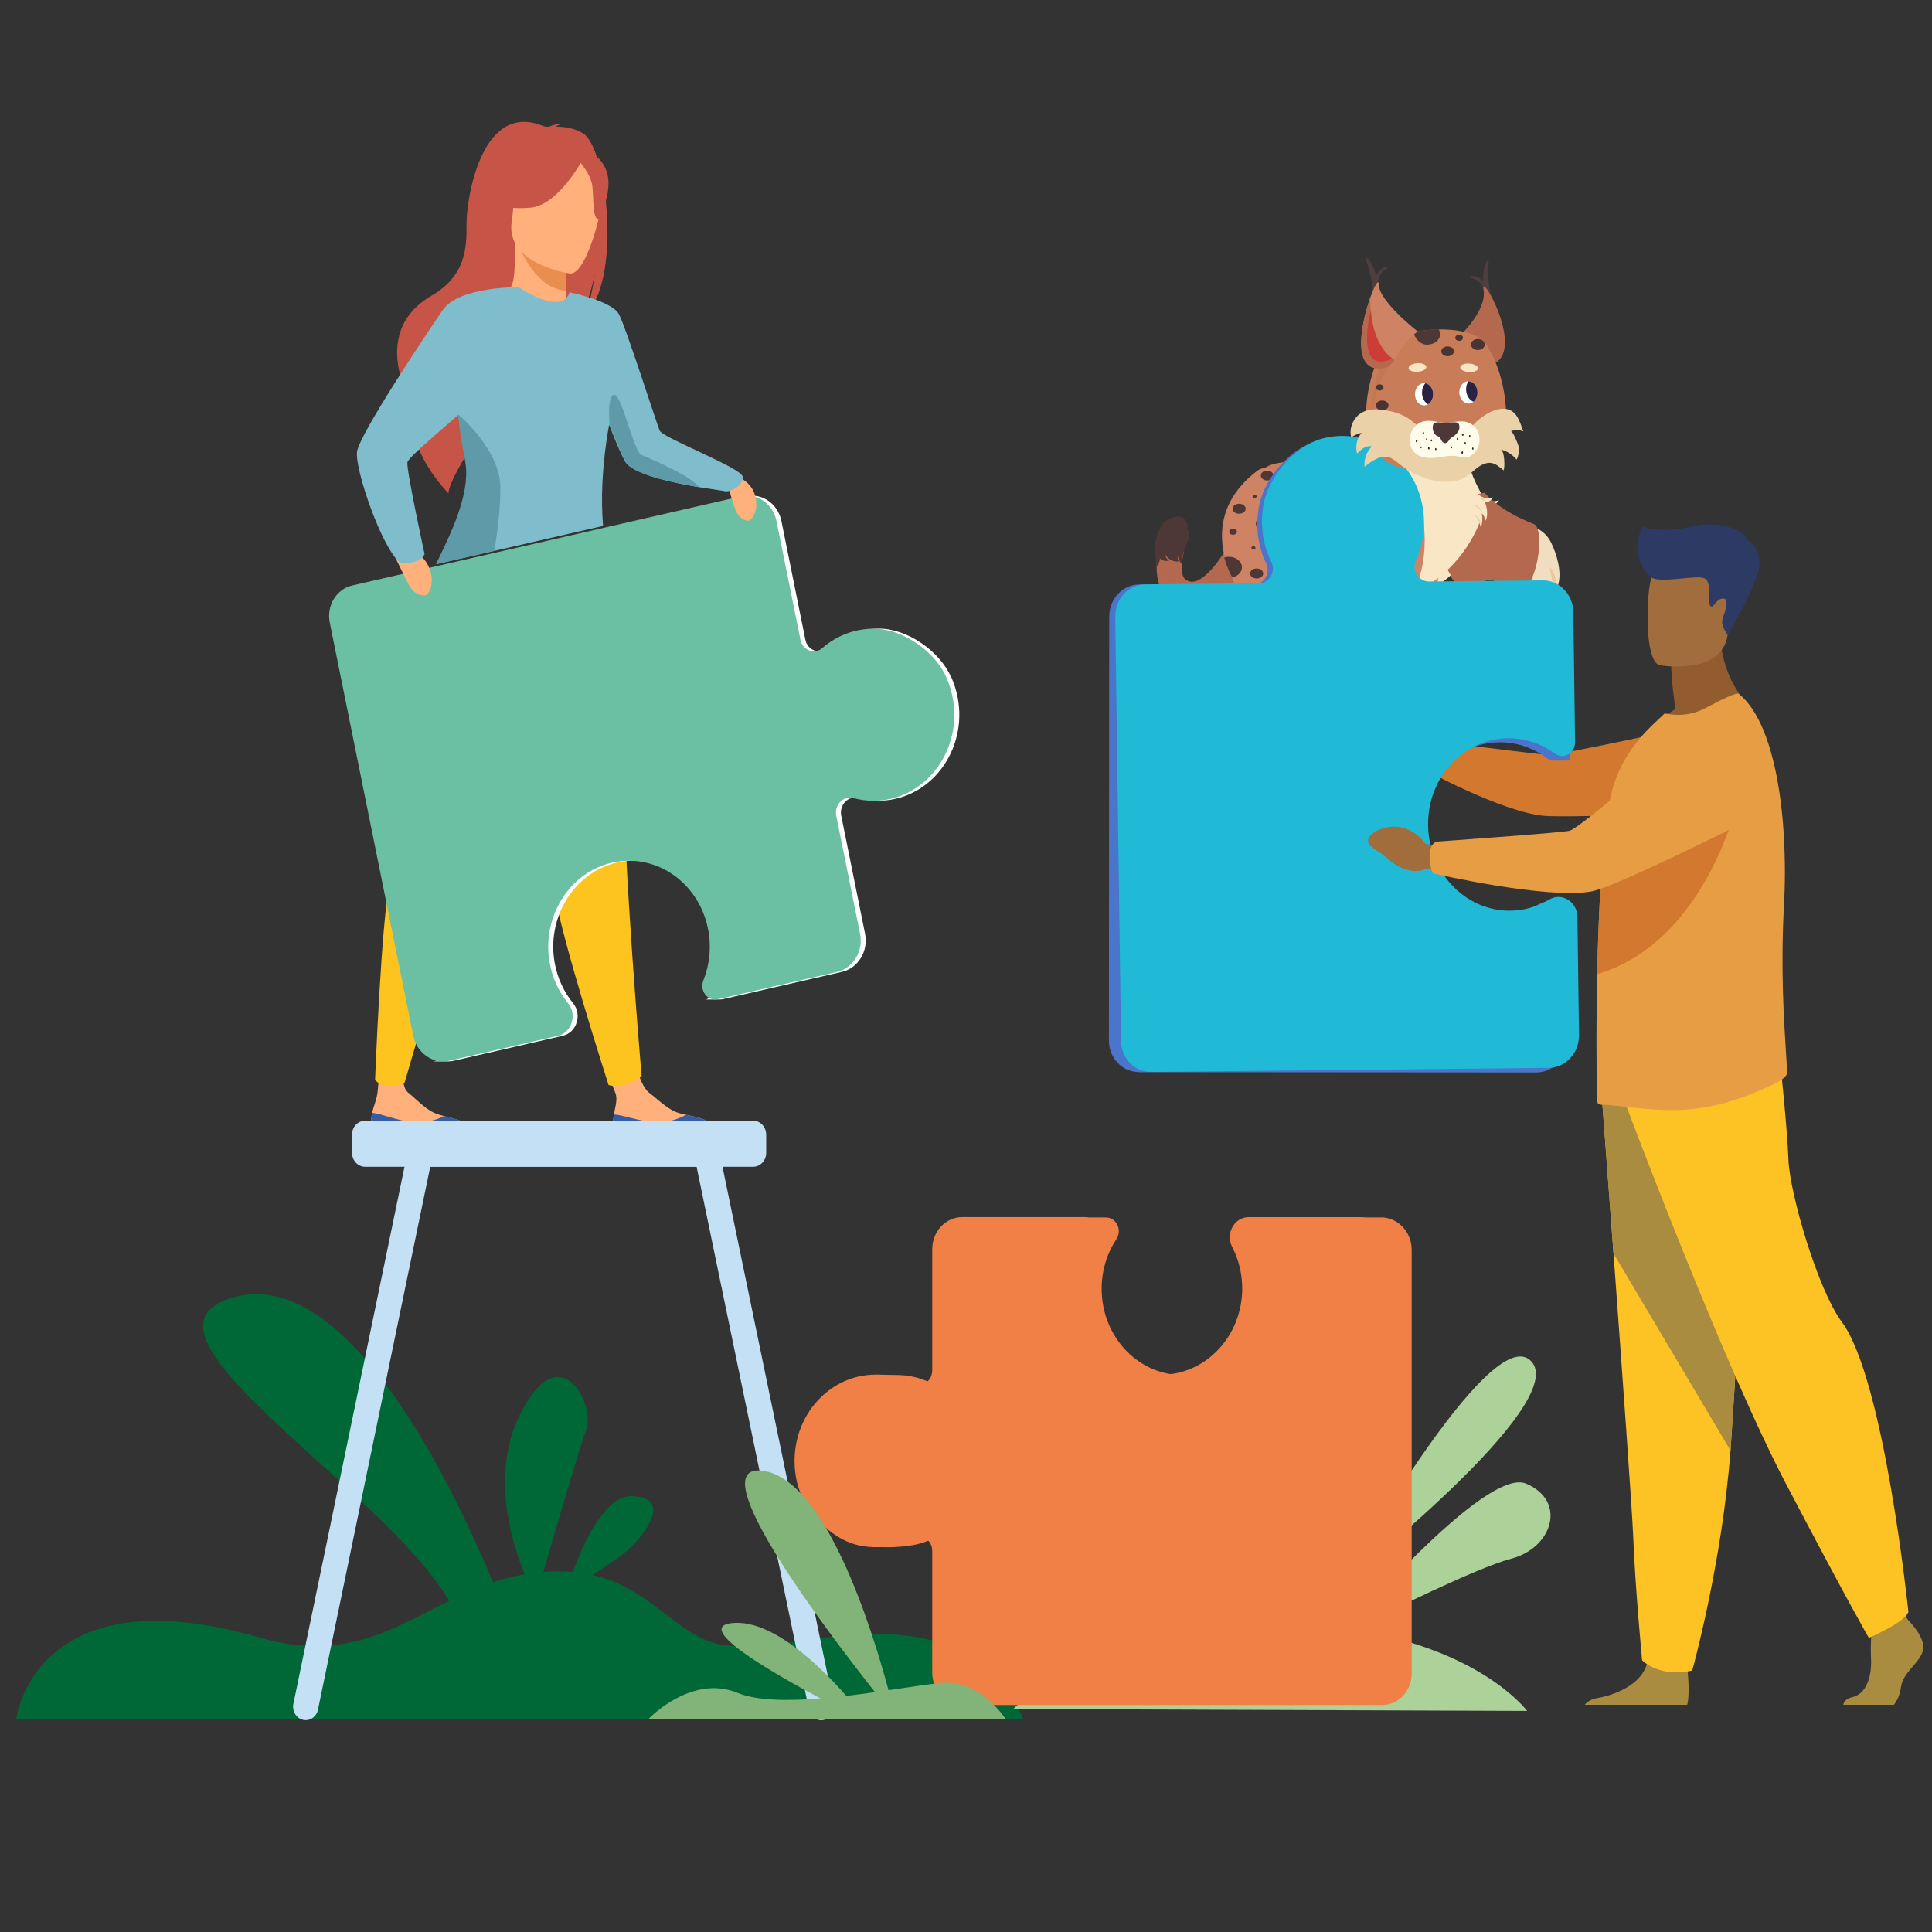 <?xml version="1.0" encoding="UTF-8"?>
<svg id="Calque_1" data-name="Calque 1" xmlns="http://www.w3.org/2000/svg" xmlns:xlink="http://www.w3.org/1999/xlink" viewBox="0 0 255.43 255.43"><rect x="0" y="0" width="255.43" height="255.43" fill="#333333" stroke="none"/>
  <defs>
    <style>
      .cls-1 {
        fill: none;
      }

      .cls-1, .cls-2, .cls-3, .cls-4, .cls-5, .cls-6, .cls-7, .cls-8, .cls-9, .cls-10, .cls-11, .cls-12, .cls-13, .cls-14, .cls-15, .cls-16, .cls-17, .cls-18, .cls-19, .cls-20, .cls-21, .cls-22, .cls-23, .cls-24, .cls-25, .cls-26, .cls-27, .cls-28, .cls-29, .cls-30, .cls-31, .cls-32, .cls-33, .cls-34, .cls-35, .cls-36, .cls-37, .cls-38, .cls-39 {
        stroke-width: 0px;
      }

      .cls-40 {
        fill: #ebd1a8;
      }

      .cls-41 {
        clip-path: url(#clippath-1);
      }

      .cls-42 {
        clip-path: url(#clippath-2);
      }

      .cls-43 {
        opacity: .3;
      }

      .cls-44 {
        opacity: .65;
      }

      .cls-2 {
        fill: #f7e5c4;
      }

      .cls-3 {
        fill: #f8e6c5;
      }

      .cls-4 {
        fill: #4d3737;
      }

      .cls-5 {
        fill: #5f9aa8;
      }

      .cls-6 {
        fill: #82b378;
      }

      .cls-7 {
        fill: #80bdcc;
      }

      .cls-8 {
        fill: #4f3e3d;
      }

      .cls-9 {
        fill: #2c3a64;
      }

      .cls-10 {
        fill: #493434;
      }

      .cls-11 {
        fill: #2a2242;
      }

      .cls-12 {
        fill: #4a75cb;
      }

      .cls-13 {
        fill: #6bbfa3;
      }

      .cls-14 {
        fill: #2e2115;
      }

      .cls-15 {
        fill: #365da4;
      }

      .cls-16 {
        fill: #20b9d6;
      }

      .cls-17 {
        fill: #c3e0f4;
      }

      .cls-18 {
        fill: #d3782f;
      }

      .cls-19 {
        fill: #c65447;
      }

      .cls-20 {
        fill: #c87d58;
      }

      .cls-21 {
        fill: #dc232c;
      }

      .cls-22 {
        fill: #acd29a;
      }

      .cls-23 {
        fill: #aa8c41;
      }

      .cls-24 {
        fill: #b4694e;
      }

      .cls-25 {
        fill: #b46a40;
      }

      .cls-26 {
        fill: #ce8464;
      }

      .cls-27 {
        fill: #a16d3c;
      }

      .cls-28 {
        fill: #935c2f;
      }

      .cls-29 {
        fill: #f08046;
      }

      .cls-30 {
        fill: #f1dec1;
      }

      .cls-31 {
        fill: #ffb07b;
      }

      .cls-32 {
        fill: #fffcec;
      }

      .cls-33 {
        fill: #fff;
      }

      .cls-34 {
        fill: #ea8e50;
      }

      .cls-35 {
        fill: #e69d43;
      }

      .cls-36 {
        fill: #fdc325;
      }

      .cls-37 {
        fill: #e8c998;
      }

      .cls-38 {
        fill: #fdc41f;
      }

      .cls-39 {
        fill: #006837;
      }
    </style>
    <clipPath id="clippath-1">
      <path class="cls-1" d="m189.44,51.77c.16.79-.23,1.59-.88,1.79-.64.2-1.29-.28-1.45-1.07-.16-.79.23-1.59.88-1.79.64-.2,1.29.28,1.45,1.07Z"/>
    </clipPath>
    <clipPath id="clippath-2">
      <path class="cls-1" d="m195.26,51.36c.24.76-.06,1.61-.68,1.9-.62.29-1.31-.1-1.56-.86-.24-.76.06-1.61.68-1.9.62-.29,1.31.1,1.56.86Z"/>
    </clipPath>
  </defs>
  <g>
    <path class="cls-19" d="m77.16,17.69c-1.18-.79-2.62-.95-3.64-.94.27-.27.79-.35.79-.35-.62-.13-2.06.46-2.06.46-8.59-4.05-10.61,9.57-10.57,12.76.03,3.19-.12,6.85-4.62,9.47-8.86,5.15-2.07,15.33-2.07,15.33-1.6,4.86,4.31,10.81,4.31,10.81-.1-2.58,11.06-19.03,17.08-22.78,1.52-2.14,2.21-6.03,2.26-6.34-.39,3.09-.97,4.81-1.47,5.76,5.16-4.56,3.11-22.08-.01-24.19Z"/>
    <path class="cls-31" d="m75.29,40.69s-2.81,1.58-4.96.96c-2.01-.58-3.33-3.35-3.3-3.36.85-.18,1.1-1.42,1.08-6.77l.39.08,6.25,1.31.23.05s-.15,2.17-.15,4.21c0,.43,0,.86.02,1.26.04,1.18.17,2.13.44,2.26Z"/>
    <path class="cls-34" d="m74.83,37.17c0,.43,0,.86.02,1.26-3.63-.16-5.73-4.57-6.52-6.5l6.42,1,.23.05s-.15,2.17-.15,4.21Z"/>
    <path class="cls-19" d="m67.83,30.85s-1.9-3.19-2.36-5.91c-.33-1.95.61-9.16,7.44-8.12,0,0,1.98.21,3.85,1.54,1.48,1.06,3.62,3.36,1.23,9.65l-.62,2.13-9.54.71Z"/>
    <path class="cls-31" d="m75.37,36.17s-8.51-1.19-7.73-6.81.21-9.55,5.68-9.02c5.47.52,6.22,2.83,6.39,4.77.17,1.94-2.1,11.22-4.34,11.06Z"/>
    <path class="cls-19" d="m77.2,20.81s-3.25,6.22-6.95,6.63c-3.7.41-5.11-.85-5.11-.85,0,0,3.06-1.87,4.19-5.81,0,0,6.55-3.38,7.87.03Z"/>
    <path class="cls-19" d="m76.55,21.25s1.53,1.74,1.75,3.24c.22,1.5,0,4.47.82,4.5,0,0,2.38-4.2.77-7.04-1.71-3.01-3.34-.7-3.34-.7Z"/>
  </g>
  <path class="cls-31" d="m73.41,45.77s-2.37,1.33-4.17.81c-1.69-.49-2.8-2.83-2.78-2.83.72-.15.92-1.2.91-5.71l.32.07,5.25,1.11.2.04s-.12,1.83-.13,3.55c0,.36,0,.72.02,1.06.04,1,.14,1.79.37,1.91Z"/>
  <path class="cls-24" d="m154.5,79.4c.25.24.54.47.87.66,1.22.7,2.57.8,3.91.29,3.99-1.53,6.96-8.2,7.29-8.96.4-.93.07-2.06-.75-2.52-.82-.46-1.81-.07-2.21.86h0c-1,2.31-3.34,6.27-5.38,7.05-.51.19-.93.17-1.37-.08-1.1-.63-.44-3.29-.43-3.31.27-.99-.22-2.05-1.09-2.35-.87-.31-1.79.24-2.06,1.23-.52,1.87-.75,5.25,1.23,7.15Z"/>
  <path class="cls-24" d="m179.65,79.88s.42,6.28-2.69,6.36c-3.11.07-7.17-5.24-4.96-8.83,2.21-3.59,6.54-3.81,7.65,2.47Z"/>
  <g>
    <path class="cls-30" d="m174.24,83.75c1.7-.89,2.17.16,2.17.16,0,0,.72-.49,1.26-.48,1.37.02,1.37.91,1.37.91,0,0,1,.04.97,1.31-.03,1.09-.71,1.29-1.26,1.17,0,0-.94.85-2.39-.08,0,0-5.18.58-5.09-.26s1.89-2.16,2.97-2.72Z"/>
    <path class="cls-37" d="m176.41,83.91c.65.76.53,2.06-.05,2.82.28-.91.41-1.91.05-2.82h0Z"/>
    <path class="cls-37" d="m178.96,84.03c.41.86.25,1.99-.21,2.78.17-.93.32-1.83.21-2.78h0Z"/>
  </g>
  <path class="cls-24" d="m196.21,65.2s1.7,2.27,6.52,4.14c1.45.56.69,8.98-2.8,9.67-.86.17-1.92-1.88-2.46-2.29-.78-.39-3.51,1.03-4.25,1.08-.85.06-8.38-10.83,2.99-12.6Z"/>
  <ellipse class="cls-10" cx="195.88" cy="72.31" rx=".27" ry=".21"/>
  <path class="cls-4" d="m195.78,70.05c0,.23.23.41.51.41s.51-.19.51-.41-.23-.41-.51-.41-.51.19-.51.41Z"/>
  <path class="cls-4" d="m198.22,68c.26.16,1.19.73,1.9,1.09-.17.38-.62.65-1.15.65-.67,0-1.22-.44-1.22-.98,0-.31.18-.59.46-.77Z"/>
  <path class="cls-20" d="m192.61,55.49s-10.46,5.41-14.03,5.94c-3.57.53-6.53-1.09-10.33-.04-3.8,1.05-6.99,10.14-1.58,14.08,5.41,3.94,15.08,3.73,22.91-5.78,3.09-3.75,10.16-17.47,3.03-14.19Z"/>
  <ellipse class="cls-10" cx="174.7" cy="67.41" rx="1.73" ry="1.39"/>
  <path class="cls-3" d="m180.91,72.21c6.43-2.41,5.1-10.59,5.1-10.59l8.31-.42s-.3.65,1.38,3.81c.29.54.75.97,1.3,1.16.36.13.78.16,1.16-.07,0,0-.19.64-1.03.69,0,0,.56,1.27.1,2.43,0,0-.2-.73-.51-.95-.02.02,0,0-.02.02.05.16.2.81-.11,1.86,0,0-.1-.43-.19-.65-1.14,2.9-4.36,8.13-10.52,9.81-6.21,1.68-12.08-.84-12.08-.84,0,0,.67-3.85,7.09-6.26Z"/>
  <g>
    <path class="cls-37" d="m196.79,68.27c-.26-.53-.66-.94-1.18-1.1.56-.02,1.06.49,1.18,1.1h0Z"/>
    <path class="cls-37" d="m196.59,69.76c-.27-.47-.46-1.01-.87-1.34.49.19.75.81.87,1.34h0Z"/>
    <path class="cls-37" d="m197.19,66.78c-.24-.25-.48-.44-.8-.52.33-.1.69.17.8.52h0Z"/>
  </g>
  <path class="cls-26" d="m166.21,62.25c.69-.53,1.53-.46,2.18.14,2.29,2.14,7.31,8.16,6.35,19.18-.36,4.12-6.03,4-6.03,4,0,0,1.62,2.75,2.61,3l-6.12.25s-2.52-4.75-1.8-5.87c.72-1.12,1.71-2.87,1.71-2.87,0,0-8.68-10.35,1.1-17.83Z"/>
  <path class="cls-26" d="m187.39,61.34c3.75.38,4.68,18.16-.26,21.64,0,0,1.56,4.24,2.2,5.36l-5.03.31s-4.17-4.64-4.6-6.37c-.27-1.09,1.58-8.73-.13-9.56,0,0,.94-12.06,7.83-11.37Z"/>
  <g class="cls-43">
    <path class="cls-25" d="m187.07,83.5s-1.48,1.15-5.28-.37c0,0,1.21,1.22,2.72,1.77.36.13.4.68.07.89-.7.44-1.36,1.15-1.24,2.2l5.02-1.15-1.3-3.34Z"/>
  </g>
  <g>
    <path class="cls-2" d="m183.4,88.54s-.46-2.05,1.49-2.78c1.1-.41,1.52.38,1.52.38,0,0,.21-.87,1.58-.87s1.73,1.34,1.73,1.34c0,0,.24-.54.88.05.64.59.75,2.5-.34,2.59-.86.07-.92-.1-.92-.1,0,0-1.85.76-2.76.13,0,0-2.74.57-3.19-.74Z"/>
    <path class="cls-37" d="m186.41,86.15c.45.82.5,1.82.27,2.73-.03.13-.07.26-.1.41.07-.11.14-.23.21-.36.43-.87.35-2.14-.38-2.78h0Z"/>
    <path class="cls-37" d="m189.73,86.62c.07.9,0,1.74-.39,2.53.68-.55.8-1.74.39-2.53h0Z"/>
  </g>
  <path class="cls-25" d="m187.07,83.5c-.82.42-1.76.36-2.64.25-.64-.08-1.35-.25-1.98-.43-.22-.06-.44-.13-.66-.19.21.1.42.19.63.28,1.41.52,3.29,1,4.64.08h0Z"/>
  <g>
    <path class="cls-2" d="m169.13,85.18c2.07-1.08,2.64.2,2.64.2,0,0,.87-.6,1.52-.59,1.67.02,1.66,1.1,1.66,1.1,0,0,1.22.05,1.18,1.59-.04,1.32-.86,1.57-1.52,1.42,0,0-1.14,1.03-2.9-.1,0,0-6.29.71-6.18-.32.11-1.03,2.3-2.62,3.61-3.31Z"/>
    <path class="cls-37" d="m171.77,85.38c.66.81.63,2.13.16,3.05-.07.13-.15.26-.23.38.04-.15.09-.29.13-.43.29-.97.33-2.05-.06-3h0Z"/>
    <path class="cls-37" d="m174.86,85.52c.47,1.06.27,2.4-.26,3.38.23-1.12.43-2.23.26-3.38h0Z"/>
  </g>
  <path class="cls-30" d="m201.96,69.6s2.09-.11,3.2,2.32c1.64,3.59,1.03,6.03.08,6.47,0,0-.31,1.36-1.25,1.81-.95.44-1.72-.48-1.72-.48,0,0-.25.83-1.25.79-2.36-.1-3.92-9.58.95-10.91Z"/>
  <path class="cls-37" d="m202.27,79.72c.02-.98.14-2.02.11-2.99-.01-.33-.04-.65-.07-1.01.21.27.35.6.43.95.22,1.03.06,2.18-.47,3.06h0Z"/>
  <path class="cls-37" d="m205.24,78.39c.13-1.03-.05-2-.29-2.99-.03-.15-.07-.29-.1-.45.22.2.39.45.53.73.4.81.47,2.02-.15,2.72h0Z"/>
  <path class="cls-4" d="m166.69,62.87c0,.36.38.65.84.65s.84-.29.84-.65-.38-.65-.84-.65-.84.29-.84.65Z"/>
  <path class="cls-10" d="m179.74,66.84c0,.28.29.5.66.5s.66-.23.66-.5-.29-.5-.66-.5-.66.23-.66.5Z"/>
  <path class="cls-10" d="m176.11,65.16c0,.36.38.65.84.65s.84-.29.84-.65-.38-.65-.84-.65-.84.29-.84.65Z"/>
  <path class="cls-4" d="m162.95,67.26c0,.37.39.66.87.66s.87-.3.87-.66-.39-.66-.87-.66-.87.3-.87.66Z"/>
  <path class="cls-4" d="m171.65,80.03c0,.37.39.66.87.66s.87-.3.87-.66-.39-.66-.87-.66-.87.3-.87.66Z"/>
  <path class="cls-4" d="m184.62,67.04c0,.37.39.66.87.66s.87-.3.87-.66-.39-.66-.87-.66-.87.3-.87.66Z"/>
  <path class="cls-4" d="m187.56,71.58c0,.55.58.99,1.3.99s1.3-.45,1.3-.99-.58-.99-1.3-.99-1.3.45-1.3.99Z"/>
  <path class="cls-4" d="m180.97,70.35c0,.53.56.96,1.25.96s1.25-.43,1.25-.96-.56-.96-1.25-.96-1.25.43-1.25.96Z"/>
  <path class="cls-4" d="m165.27,75.82c0,.37.39.66.87.66s.87-.3.87-.66-.39-.66-.87-.66-.87.3-.87.66Z"/>
  <ellipse class="cls-4" cx="165.87" cy="65.63" rx=".27" ry=".21"/>
  <path class="cls-10" d="m182.18,62.99c0,.11.12.21.27.21s.27-.09.27-.21-.12-.21-.27-.21-.27.09-.27.21Z"/>
  <path class="cls-10" d="m173.81,64.55c0,.11.12.21.27.21s.27-.09.27-.21-.12-.21-.27-.21-.27.09-.27.21Z"/>
  <path class="cls-10" d="m154.95,77.87c0,.11.12.21.27.21s.27-.09.27-.21-.12-.21-.27-.21-.27.09-.27.21Z"/>
  <path class="cls-4" d="m165.45,72.43c0,.11.12.21.27.21s.27-.09.27-.21-.12-.21-.27-.21-.27.09-.27.21Z"/>
  <path class="cls-4" d="m175.09,69.69c0,.11.12.21.27.21s.27-.09.27-.21-.12-.21-.27-.21-.27.09-.27.21Z"/>
  <path class="cls-4" d="m180.79,76.06c0,.11.12.21.27.21s.27-.09.27-.21-.12-.21-.27-.21-.27.09-.27.21Z"/>
  <path class="cls-4" d="m185.04,73.21c0,.11.12.21.27.21s.27-.09.27-.21-.12-.21-.27-.21-.27.09-.27.21Z"/>
  <path class="cls-4" d="m187.8,77.3c0,.11.12.21.27.21s.27-.09.27-.21-.12-.21-.27-.21-.27.09-.27.21Z"/>
  <path class="cls-4" d="m166.03,69.24c0,.47.47.85,1.06.85s1.05-.38,1.05-.85-.47-.85-1.05-.85-1.06.38-1.06.85Z"/>
  <ellipse class="cls-4" cx="156.59" cy="78.16" rx=".45" ry=".36"/>
  <path class="cls-10" d="m171.09,62.15c0,.4.4.72.9.72s.9-.32.9-.72-.4-.72-.9-.72-.9.32-.9.72Z"/>
  <path class="cls-4" d="m168.55,73.04c0,.54.55.98,1.22.98s1.22-.44,1.22-.98-.55-.98-1.22-.98-1.22.44-1.22.98Z"/>
  <ellipse class="cls-4" cx="169.92" cy="65.32" rx="1.73" ry="1.39"/>
  <path class="cls-10" d="m177.15,68.92c0,.23.23.41.51.41s.51-.19.51-.41-.23-.41-.51-.41-.51.19-.51.41Z"/>
  <path class="cls-4" d="m185.51,63.19c0,.23.23.41.51.41s.51-.19.51-.41-.23-.41-.51-.41-.51.19-.51.41Z"/>
  <path class="cls-4" d="m186.04,69.98c0,.23.23.41.51.41s.51-.19.51-.41-.23-.41-.51-.41-.51.19-.51.41Z"/>
  <path class="cls-4" d="m185.08,77.38c0,.23.23.41.51.41s.51-.19.51-.41-.23-.41-.51-.41-.51.19-.51.41Z"/>
  <path class="cls-4" d="m181.97,73.42c0,.23.23.41.51.41s.51-.19.51-.41-.23-.41-.51-.41-.51.19-.51.41Z"/>
  <path class="cls-4" d="m186.96,74.98c0,.33.33.59.74.59s.74-.27.74-.59-.33-.59-.74-.59-.74.27-.74.59Z"/>
  <path class="cls-4" d="m162.51,70.29c0,.23.23.41.51.41s.51-.19.51-.41-.23-.41-.51-.41-.51.19-.51.41Z"/>
  <path class="cls-4" d="m170.16,68.97c0,.35.35.63.78.63s.78-.28.78-.63-.35-.63-.78-.63-.78.28-.78.63Z"/>
  <path class="cls-10" d="m179.26,63.79c0,.23.23.41.51.41s.51-.19.51-.41-.23-.41-.51-.41-.51.19-.51.41Z"/>
  <path class="cls-4" d="m170.05,75.94c0,.23.23.41.51.41s.51-.19.51-.41-.23-.41-.51-.41-.51.19-.51.41Z"/>
  <path class="cls-4" d="m187.18,64.97c0,.41.42.75.93.75s.93-.34.93-.75-.42-.75-.93-.75-.93.34-.93.75Z"/>
  <path class="cls-4" d="m161.86,73.7c.19-.06.4-.09.61-.09.95,0,1.73.62,1.73,1.39,0,.65-.55,1.19-1.3,1.34-.58-1.03-.95-2.29-1.04-2.64Z"/>
  <path class="cls-4" d="m182.89,63.62c.62.21,1.05.7,1.05,1.28,0,.77-.77,1.39-1.73,1.39-.35,0-.68-.09-.95-.23.55-1.21,1.36-2.15,1.63-2.43Z"/>
  <path class="cls-10" d="m177.46,61.91c.01.07.02.14.02.21,0,.77-.77,1.39-1.73,1.39s-1.73-.62-1.73-1.39c0-.22.06-.42.17-.6,1.99.39,3.08.4,3.26.39Z"/>
  <path class="cls-10" d="m181.74,51.3c0,.23.23.41.51.41s.51-.19.51-.41-.23-.41-.51-.41-.51.19-.51.41Z"/>
  <path class="cls-10" d="m181.74,53.68c0,.36.38.65.84.65s.84-.29.84-.65-.38-.65-.84-.65-.84.29-.84.65Z"/>
  <path class="cls-4" d="m152.92,74.87s-.5-3.02-.02-3.78c0,0,.36-2.22,2.17-2.68,0,0,1.03-.44,1.59.25.56.69.26,1.23.26,1.23,0,0,.55.66.19,1.51-.36.85-.86,1.82-.87,3.21,0,0-.61-.76-.52-1.43,0,0-.08.56.08,1.06,0,0-1.14.17-1.87-1.11,0,0,.24.82.65,1.01,0,0-.9.15-1.22-.33,0,0-.02.71-.43,1.05Z"/>
  <path class="cls-24" d="m196.29,65.15s1.7,2.27,6.52,4.14c1.45.56.69,8.98-2.8,9.67-.86.17-1.92-1.88-2.46-2.29-.78-.39-3.51,1.03-4.25,1.08-.85.06-8.38-10.83,2.99-12.6Z"/>
  <g>
    <path class="cls-3" d="m185.21,61.25l8.31-.42s-.3.65,1.38,3.81c.29.54.75.97,1.3,1.16.36.13.78.16,1.16-.07,0,0-.19.64-1.03.69,0,0,.56,1.27.1,2.43,0,0-.2-.73-.51-.95-.02.02,0,0-.02.02.05.16.2.81-.11,1.86,0,0-.1-.43-.19-.65-1.14,2.9-4.36,8.13-10.52,9.81"/>
    <g>
      <path class="cls-37" d="m196,67.89c-.26-.53-.66-.94-1.18-1.1.56-.02,1.06.49,1.18,1.1h0Z"/>
      <path class="cls-37" d="m195.79,69.38c-.27-.47-.46-1.01-.87-1.34.49.19.75.81.87,1.34h0Z"/>
      <path class="cls-37" d="m196.4,66.4c-.24-.25-.48-.44-.8-.52.33-.1.69.17.8.52h0Z"/>
    </g>
  </g>
  <ellipse class="cls-26" cx="183.22" cy="71.44" rx="5.14" ry="9.78"/>
  <path class="cls-4" d="m183.31,68.9c0,.37.39.66.87.66s.87-.3.87-.66-.39-.66-.87-.66-.87.3-.87.66Z"/>
  <path class="cls-4" d="m179.65,72.21c0,.53.56.96,1.25.96s1.25-.43,1.25-.96-.56-.96-1.25-.96-1.25.43-1.25.96Z"/>
  <path class="cls-4" d="m183.73,75.08c0,.11.12.21.27.21s.27-.09.27-.21-.12-.21-.27-.21-.27.09-.27.21Z"/>
  <path class="cls-4" d="m184.73,71.85c0,.23.23.41.51.41s.51-.19.51-.41-.23-.41-.51-.41-.51.19-.51.41Z"/>
  <path class="cls-4" d="m183.77,79.25c0,.23.23.41.51.41s.51-.19.51-.41-.23-.41-.51-.41-.51.19-.51.41Z"/>
  <path class="cls-4" d="m185.65,76.85c0,.33.33.59.74.59s.74-.27.74-.59-.33-.59-.74-.59-.74.27-.74.59Z"/>
  <path class="cls-4" d="m185.87,66.83c0,.41.42.75.93.75s.93-.34.93-.75-.42-.75-.93-.75-.93.34-.93.75Z"/>
  <path class="cls-39" d="m121.49,216.49c-10.43-1.79-18.3,2.1-25.87.98-6.04-.89-9.18-7.4-17.3-9.24,1.93-1.21,4.18-2.73,5.25-3.83,2.09-2.14,5.09-6.42,0-6.59-3.66-.12-6.51,6.37-7.82,10.02-1.2-.11-2.5-.12-3.92,0,1.67-5.75,4.94-16.87,5.74-19.01,1.09-2.91-3.48-12.6-8.86-1.72-3.77,7.63-1.21,16.45.66,21.04-1.47.25-2.87.62-4.19,1.06-4.45-10.8-18.59-41.6-33.93-37.77-16.72,4.17,19.1,24.88,28.13,40.23-7.38,3.64-13.86,8.07-25.07,4.84-29.79-8.59-32.15,10.73-32.15,10.73l133.12.05s-3.35-8.99-13.78-10.78Z"/>
  <path class="cls-31" d="m81.08,148.75c.14,1.36,1.95,1.31,4,.99s1.52.25,4.4.19c2.88-.06,3.84-1.11,3.97-1.55.11-.39-1.28-.67-2.78-1-.19-.04-.38-.08-.57-.13-1.69-.39-2.84-1.69-4.3-2.8-1.39-1.05-2.33-5.89-2.33-5.89l-4.1-.03s1.29,4.37,1.96,5.89c.39.89-.03,2.04-.16,2.9-.07.47-.14.95-.09,1.43Z"/>
  <path class="cls-15" d="m85.08,149.74c2.05-.33,1.52.25,4.4.19,2.88-.06,3.84-1.11,3.97-1.55.11-.39-1.28-.67-2.78-1l-.02.03s-1.82,1.13-4.2.96c-1.94-.14-3.94-.93-5.28-1.03-.07.47-.14.95-.09,1.43.14,1.36,1.95,1.31,4,.99Z"/>
  <path class="cls-31" d="m49.07,148.54c.09,1.37,1.9,1.39,3.96,1.15,2.06-.24,1.51.31,4.39.36,2.88.06,3.88-.95,4.02-1.39.13-.39-1.26-.72-2.74-1.11-.19-.05-.37-.1-.56-.15-1.67-.46-2.77-1.8-4.2-2.97-1.35-1.11-.24-5.71-.24-5.71l-3.11-1.56s-.43,4.74-.66,7.14c-.09.98-.55,1.97-.72,2.82-.09.47-.17.94-.14,1.42Z"/>
  <path class="cls-15" d="m53.03,149.68c2.06-.24,1.51.31,4.39.36,2.88.06,3.88-.95,4.02-1.39.13-.39-1.26-.72-2.74-1.11l-.02.03s-1.86,1.05-4.23.79c-1.93-.22-3.9-1.08-5.24-1.24-.09.47-.17.94-.14,1.42.09,1.37,1.9,1.39,3.96,1.15Z"/>
  <path class="cls-38" d="m56.05,80.22s-.86,4.44-1.72,26.94c0,0-1.6,4.17-2.76,9.26-1.16,5.09-1.98,26.35-1.98,26.35,0,0,.46.71,1.87.8,1.15.07,2.04-.46,2.04-.46,0,0,8.06-27.84,11.99-38.65,3.92-10.81,6.22-26.25,6.22-26.25l-15.66,2.01Z"/>
  <path class="cls-38" d="m65.74,82.12s.64,4.48,7.14,25.91c0,0-.14,4.5.42,9.71.57,5.21,7.16,25.71,7.16,25.71,0,0,.87.32,2.19-.05,1.22-.34,2.18-1.12,2.18-1.12,0,0-2.53-29.3-2.36-40.89.17-11.59-2.7-26.92-2.7-26.92l-14.04,7.65Z"/>
  <path class="cls-33" d="m125.73,89.49c-1.55-3.49-5.85-6.38-9.48-6.38-2.68,0-5.04.97-6.87,2.56-1.04.91-2.62.31-2.9-1.09l-3.17-15.7c-.46-2.29-2.58-3.75-4.73-3.25l-51.35,11.77c-2.1.48-3.44,2.68-2.98,4.92l11.04,54.61c.32,1.56,1.39,2.74,2.73,3.19l-.67.2h2.01c.24-.01.49-.04.74-.1l1.12-.26h0l13.18-3.02c1.85-.42,2.6-2.81,1.36-4.32-1.2-1.47-2.06-3.28-2.43-5.34-1.04-5.8,2.33-11.55,7.68-13.09,5.95-1.72,11.97,2.24,13.25,8.58.48,2.38.22,4.75-.61,6.84-.32.81-.06,1.65.5,2.13l-.77.4h1.78c.13,0,.27-.01.41-.04l15.74-3.61c2.15-.49,3.52-2.75,3.06-5.04l-3.15-15.6c-.29-1.44.94-2.71,2.29-2.34,1.55.42,3.22.48,4.89.1,6.58-1.51,10.43-9.18,7.36-16.11Z"/>
  <path class="cls-13" d="m115.6,83.11c-2.68,0-5.04.97-6.87,2.56-1.04.91-2.62.31-2.9-1.09l-3.17-15.7c-.46-2.29-2.58-3.75-4.73-3.25l-51.35,11.77c-2.1.48-3.44,2.68-2.98,4.92l11.04,54.61c.47,2.32,2.62,3.8,4.8,3.3l14.3-3.28c1.85-.42,2.6-2.81,1.36-4.32-1.2-1.47-2.06-3.28-2.43-5.34-1.04-5.8,2.33-11.55,7.68-13.09,5.95-1.72,11.97,2.24,13.25,8.58.48,2.38.22,4.75-.61,6.84-.54,1.35.57,2.8,1.92,2.49l15.74-3.61c2.15-.49,3.52-2.75,3.06-5.04l-3.15-15.6c-.29-1.44.94-2.71,2.29-2.34,1.55.42,3.22.48,4.89.1,6.58-1.51,10.43-9.18,7.36-16.11-1.55-3.49-5.85-6.38-9.48-6.38Z"/>
  <path class="cls-31" d="m95.66,62.35s3.2.56,4.04,2.78-.33,3.72-.78,3.71c-.45,0-1.32-.36-1.72-1.51-.4-1.15-1.54-4.98-1.54-4.98Z"/>
  <path class="cls-31" d="m51.57,72.24s3.6,0,4.89,2.26c1.29,2.26.27,4.13-.23,4.21-.49.08-1.5-.14-2.14-1.32-.64-1.18-2.53-5.15-2.53-5.15Z"/>
  <path class="cls-7" d="m95.74,64.92c-.32-.07-1.71-.25-3.49-.54-3.26-.55-7.81-1.51-9.34-3-.41-.41-1.38-2.65-2.38-5.22-1.01,5.69-1.07,10.05-.8,13.37l-22.06,5.06c1.89-4.07,4.82-9.12,4.27-13.21-.2-1.51-.98-3.59-1.27-5.93-.02-.2-.05-.4-.06-.61-3.09,2.71-6.67,5.7-6.75,6.3-.14,1,2.27,12.11,2.27,12.11-.6,1.47-3.2,1.16-3.2,1.16-2.43-1.85-6.02-12.34-5.73-14.66.29-2.32,9.16-15.57,11.31-18.73,2.12-3.13,9.87-3.05,10.06-3.05h0c6.16,3.94,6.72.67,6.72.67,0,0,5.56,1.13,6.52,2.87.96,1.75,5.15,15.01,5.44,15.48.62.98,10.75,4.88,10.93,6.01.18,1.13-1.53,2.13-2.43,1.93Z"/>
  <path class="cls-5" d="m65.37,72.82l-7.69,1.75c1.92-4.06,4.43-9.12,3.88-13.18-.21-1.52-.67-3.31-.89-5.66-.02-.23-.06-.91-.06-.91,0,0,5.45,4.56,5.54,9.5.05,2.56-.37,5.92-.78,8.48Z"/>
  <path class="cls-5" d="m92.46,64.41c-3.3-.55-7.91-1.51-9.46-3.01-.42-.41-1.39-2.65-2.41-5.22,0,0-.36-4.13.66-3.98,1.01.15,2.51,7.49,3.57,7.95.95.42,6.23,2.57,7.63,4.26Z"/>
  <g>
    <path class="cls-23" d="m254.23,218.26c-.47,1.67-2.62,2.78-2.91,4.83-.14,1-.49,1.77-.93,2.3h-6.69c.07-.39.36-.82,1.23-1.02,1.86-.43,2.56-2.83,2.44-5.06-.05-.93-.03-2,.02-2.92.06-1.28.16-2.28.16-2.28l3.95-.99.42.57.4.55s2.38,2.35,1.92,4.02Z"/>
    <path class="cls-23" d="m223.06,225.39h-13.54c.31-.38.83-.75,1.71-.9,2.08-.36,5.69-1.65,6.5-4.48.03-.09.05-.18.07-.28.64-3.03,5.29.93,5.29.93,0,0,.01.12.04.33.08.85.26,3.17-.06,4.41Z"/>
    <path class="cls-36" d="m211.78,145.06s.71,9.38,1.54,20.66c1.13,15.32,2.48,34.13,2.62,37.69.23,6.19,1.16,16.09,1.16,16.09,0,0,2.21,2.35,6.63,1.36,0,0,3.94-14.13,5.06-29.08.02-.25.04-.49.05-.74,1.05-15.22,2.67-47.27,2.67-47.27l-19.73,1.3Z"/>
    <path class="cls-23" d="m211.78,145.06s.71,9.38,1.54,20.66l15.47,26.06c.02-.25.04-.49.05-.74,1.05-15.22,2.67-47.27,2.67-47.27l-19.73,1.3Z"/>
    <path class="cls-36" d="m215,146.18s12.73,33.97,21.1,49.94c8.37,15.96,10.98,20.42,10.98,20.42,0,0,4.79-2.04,5.23-3.43,0,0-3.2-30.82-8.8-38.33-3.17-4.25-6.89-16.99-7.06-21.44-.17-4.46-1.13-13.27-1.13-13.27l-20.31,6.13Z"/>
  </g>
  <path class="cls-28" d="m221.53,93.74c-.57-3.56-.58-5.67-.58-5.67l6.46-5.54c-.24,7.62,4.35,11.28,4.35,11.28,0,0-8.61,4.51-13.58,2.84,0,0,1.22-1.67,3.36-2.92Z"/>
  <path class="cls-27" d="m219.42,87.95s8.22,1.45,8.99-4.01c.77-5.46,2.35-8.95-2.86-10.11-5.21-1.16-6.53.76-7.2,2.52s-1.04,11.08,1.08,11.6Z"/>
  <g>
    <path class="cls-27" d="m190.57,99.2l-1.75-1.15s-2.18-3.43-5.91-1.3c0,0-1.48,1-.49,1.84.99.84.72.36,2.1,1.58,1.37,1.21,3.15,1.65,4.29.98l1.47-.15.28-1.8Z"/>
    <path class="cls-18" d="m188.49,99.56c.45-1.5.66-1.63.66-1.63,0,0,14.14,1.78,15.48,1.88s19.85-3.96,19.85-3.96l8.74,11.31s-25.78,1.03-29.15.7c-5.58-.56-15.69-6.08-15.69-6.08,0,0-.25-1.04.1-2.21Z"/>
  </g>
  <path class="cls-35" d="m236.28,141.79c.02.58-1.1,1.22-1.59,1.46-3.69,1.76-7.13,2.99-11.02,3.38-4.61.5-10.05-.6-11.92-.57-.2,0-.37-.08-.52-.21-.12-.11-.22-6.1-.12-13.66,0-.29,0-.61.02-.9v-.11c0-.79.02-1.59.03-2.39.05-2.21.12-4.48.21-6.73.13-3.32.32-6.59.58-9.48.27-3.02.61-5.64,1.04-7.49,1-4.27,3.29-7.08,5.38-9.15l1.72-1.62c1.72.37,3.54.26,5.35-.69,1.97-1.03,4.11-2.15,4.46-1.88,2.66,2.11,4.44,6.91,5.36,13.01.49,3.28.73,6.94.72,10.76,0,1.46-.05,2.95-.13,4.45-.44,8.05.01,15.03.27,19.09.08,1.17.13,2.09.15,2.73Z"/>
  <path class="cls-12" d="m150.51,141.75l52.6.04c2.24,0,4.05-1.93,4.05-4.31v-15.61c.01-.72-.45-2.68-.45-2.68l-1.89.02c-.11,0-.22,0-.33,0h0c-.34.03-.68.13-1.01.32-1.6.94-3.46,1.46-5.43,1.41-5.56-.15-10.13-4.88-10.42-10.79-.32-6.58,4.6-12.01,10.7-12.01,2.3,0,4.42.77,6.17,2.09.34.25.71.36,1.08.33h0l1.98-.02-.35-18.98c0-2.35-1.79-4.25-3.99-4.26h-15.03c-1.39-.01-2.29-1.57-1.67-2.9.72-1.53,1.13-3.26,1.13-5.09,0-7.19-6.24-12.83-13.28-11.09-3.54.88-7.11,4.75-7.88,8.54-.57,2.79-.17,5.46.9,7.71.61,1.28-.27,2.8-1.62,2.8h-15.12c-2.2-.01-3.99,1.89-4,4.23l-.04,56.07c0,2.29,1.74,4.15,3.9,4.16Z"/>
  <path class="cls-18" d="m230.09,104.59s-3.98,19.79-18.93,24.2c.05-2.21.12-4.48.21-6.73.13-3.32.32-6.59.58-9.48.27-.15.52-.26.75-.34,5.07-1.78,17.4-7.65,17.4-7.65Z"/>
  <path class="cls-16" d="m167.07,66.58c-.53,2.8-.09,5.46,1.01,7.7.63,1.27-.23,2.8-1.58,2.82l-15.12.16c-2.2.02-3.97,1.94-3.93,4.29l.76,56.06c.03,2.29,1.8,4.13,3.96,4.11l52.6-.54c2.24-.02,4.02-1.97,3.99-4.35l-.21-15.61c-.03-2.02-2.08-3.28-3.73-2.29-1.59.96-3.44,1.5-5.41,1.47-5.56-.08-10.2-4.76-10.58-10.67-.41-6.57,4.42-12.06,10.53-12.12,2.3-.02,4.43.72,6.2,2.02,1.14.84,2.7-.03,2.68-1.51l-.23-17.18c-.03-2.35-1.85-4.23-4.05-4.21l-15.03.15c-1.39.01-2.32-1.53-1.71-2.86.7-1.54,1.08-3.27,1.05-5.1-.1-7.19-6.43-12.76-13.43-10.94-3.53.92-7.04,4.83-7.76,8.62Z"/>
  <g>
    <path class="cls-27" d="m190.63,111.96l-2.14-.38s-2.44-3.75-6.68-1.65c0,0-1.68,1-.57,1.94,1.11.94.82.42,2.36,1.78s3.55,1.9,4.85,1.24l1.67-.09.51-2.84Z"/>
    <path class="cls-35" d="m189,113.12c.07-1.67.91-1.85.91-1.85,0,0,16.18-1.14,17.58-1.43,1.4-.29,14.28-11.66,14.28-11.66,0,0,4.98-4.77,8.48-3.16,3.03,1.4,3.98,4.16,4.14,6.69.18,3.02-1.42,5.85-4,7.13-5.79,2.88-17.36,8.53-20,9.02-5.87,1.08-20.95-2.39-20.95-2.39,0,0-.49-1.04-.43-2.35Z"/>
  </g>
  <path class="cls-9" d="m218.35,76.35s-3.33-2.63-1.16-6.72c0,0,2.62.93,6.35,0,3.73-.93,7.06.39,7.5,1.78,0,0,1.45.62,1.59,2.93.14,2.32-4.22,9.61-4.22,9.61,0,0-.93-1.23-.68-2.08.25-.85,1.05-2.74.07-2.74s-1.3,1.54-1.7.93c-.4-.62.33-3.2-.83-3.63-1.16-.42-5.62.71-6.92-.07Z"/>
  <path class="cls-17" d="m110.21,225.26l-14.69-71h4.04c.96,0,1.74-.83,1.74-1.85v-2.4c0-1.02-.78-1.85-1.74-1.85h-51.28c-.96,0-1.74.83-1.74,1.85v2.4c0,1.02.78,1.85,1.74,1.85h5.2l-14.69,71c-.2.95.37,1.91,1.27,2.12.89.21,1.79-.4,1.98-1.35l14.84-71.76h35.22l14.85,71.76c.2.95,1.09,1.56,1.98,1.35h0c.89-.21,1.46-1.16,1.27-2.12Z"/>
  <g>
    <path class="cls-22" d="m202.41,179.94c-5.44-5.56-25,29.5-25,29.5,0,0,30.44-23.94,25-29.5Z"/>
    <path class="cls-22" d="m201.76,196.15c-4.81-2.05-20.19,15.21-23.65,19.2-2.65-.38-5.56-.62-8.74-.68-24.35-.46-35.4,11.28-35.4,11.28l67.93.25s-6.02-8.14-23.09-10.75c4.17-2.1,16.51-8.21,21-9.38,5.44-1.42,7.39-7.61,1.96-9.92Z"/>
  </g>
  <g>
    <path class="cls-29" d="m182.59,160.96h-14.66c-1.9,0-3.1,2.17-2.19,3.93.89,1.71-2.23,16.5-8.8,16.89-6.17.36-11.29-4.88-11.29-11.38,0-2.45.72-4.71,1.95-6.57.8-1.21,0-2.87-1.39-2.87h-16.14c-2.21,0-3.99,1.9-3.99,4.25,0,0-1.46,18.44-2.71,17.78-1.28-.68-2.71-1.1-4.22-1.18h0s-.01,0-.01,0c-.18,0-.36-.02-.54-.02s-2.84-.05-2.84-.05l-.4,22.79,2.31.03c2.19-.07,4.1-.29,5.79-1.21,1.2-.65,2.63.29,2.63,1.72v16.1c0,2.35,1.79,4.25,3.99,4.25h52.66c2.15,0,3.9-1.86,3.9-4.15v-56.01c0-2.38-1.81-4.31-4.05-4.31Z"/>
    <path class="cls-29" d="m113.38,204.28c2.62.6,5.13.18,7.24-.96,1.2-.65,2.63.29,2.63,1.72v16.1c0,2.35,1.79,4.25,3.99,4.25h52.66c2.15,0,3.9-1.86,3.9-4.15v-56.01c0-2.38-1.81-4.31-4.05-4.31h-14.66c-1.9,0-3.1,2.17-2.19,3.93.89,1.71,1.37,3.68,1.33,5.78-.13,5.92-4.57,10.79-10.12,11.1-6.18.35-11.29-4.88-11.29-11.38,0-2.45.72-4.71,1.95-6.57.8-1.21,0-2.87-1.39-2.87h-16.14c-2.21,0-3.99,1.9-3.99,4.25v16c0,1.48-1.46,2.44-2.71,1.78-1.44-.77-3.06-1.2-4.78-1.2-6.75,0-12.05,6.66-10.41,14.14.83,3.77,4.47,7.57,8.02,8.38Z"/>
  </g>
  <path class="cls-6" d="m132.94,227.25s-3.28-5.17-8.42-4.75c-1.56.13-4.1.53-7.05.96-2.22-8.26-8.35-27.9-16.62-29.01-8.44-1.13,8.08,20.71,14.84,29.27-1.23.17-2.51.34-3.8.49-3.58-4.07-9.81-10.09-15.02-9.63-5.22.46,4.55,6.21,11.6,9.97-4.33.34-8.43.31-10.94-.73-6.14-2.53-11.78,3.43-11.78,3.43h47.2Z"/>
  <g>
    <g>
      <g>
        <g>
          <path class="cls-8" d="m196.11,39.49s.6-2.22-1.6-2.74c-.14-.03-.11-.27.03-.26.51.03,1.1.2,1.58.71,0,0-.17-1.74.5-2.72.07-.1.22-.03.2.09-.08.99-.21,3.69.7,5.36l-1.41-.45Z"/>
          <path class="cls-24" d="m193.28,44.11s3.32-3.21,2.86-5.8c-.46-2.59,5.25,7.43,1.6,9.64-3.66,2.21-4.46-3.84-4.46-3.84Z"/>
          <path class="cls-20" d="m183.12,45.67c1.28-2.04,6.64-2.11,7.5-2.11.86,0,4.69.06,5.97,2.11,1.14,1.82,2.6,5.25,2.55,9.93-.03,2.82-1.67,5.28-4.04,6.08-1.4.47-1.76.83-4.35.91h0s-.08,0-.12,0c-.04,0-.08,0-.12,0h0c-2.65-.09-4.59-.47-5.99-.95-2.33-.8-3.91-3.27-3.94-6.04-.05-4.67,1.4-8.1,2.55-9.93Z"/>
          <path class="cls-4" d="m190.21,43.55c.12.19.19.41.19.63,0,.77-.77,1.39-1.73,1.39s-1.73-.94-1.74-1.7c1.12-.25,2.88-.34,3.28-.33Z"/>
          <g>
            <path class="cls-3" d="m193.06,48.53c-.04.31.45.6,1.09.66.65.05,1.21-.15,1.25-.46.04-.31-.45-.6-1.09-.66-.65-.05-1.21.15-1.25.46Z"/>
            <path class="cls-3" d="m188.57,48.49c.04.31-.44.61-1.09.66-.65.06-1.21-.15-1.25-.46-.04-.31.44-.61,1.09-.66.65-.06,1.21.15,1.25.46Z"/>
          </g>
          <g class="cls-43">
            <path class="cls-25" d="m184.44,47.56s-2.68,2.29-3.05,7.88c0,0-.53-1.69.98-7.03l2.07-.84Z"/>
          </g>
          <path class="cls-8" d="m182.55,38.65s-1.17-1.9.78-3.17c.12-.08.03-.29-.1-.24-.48.21-.99.58-1.31,1.24,0,0-.31-1.72-1.21-2.41-.09-.07-.21.04-.17.16.35.91,1.2,3.43.79,5.34l1.22-.92Z"/>
          <path class="cls-26" d="m187.43,43.82s-5.15-3.99-5.15-6.25-5.24,11.22.11,11.17c2.41-.02,2.03-2.78,5.03-4.91Z"/>
          <path class="cls-24" d="m184.37,47.55s-3.29-1.41-3.2-8.23c0,0-3.45,9.47,1.22,9.41,0,0,1.21.18,1.97-1.18Z"/>
          <g class="cls-44">
            <path class="cls-21" d="m184.11,47.41s-2.52-1.47-2.86-6.41c0,0-2.31,8.76,2.86,6.41Z"/>
          </g>
        </g>
        <path class="cls-10" d="m192.4,44.66c0,.23.23.41.51.41s.51-.19.51-.41-.23-.41-.51-.41-.51.19-.51.41Z"/>
        <path class="cls-10" d="m181.9,51.22c0,.23.23.41.51.41s.51-.19.51-.41-.23-.41-.51-.41-.51.19-.51.41Z"/>
        <path class="cls-10" d="m197.14,58.32c0,.23.23.41.51.41s.51-.19.51-.41-.23-.41-.51-.41-.51.19-.51.41Z"/>
        <path class="cls-10" d="m194.48,45.55c0,.4.41.73.91.73s.91-.33.91-.73-.41-.73-.91-.73-.91.33-.91.73Z"/>
        <path class="cls-10" d="m190.55,46.45c0,.36.38.65.84.65s.84-.29.84-.65-.38-.65-.84-.65-.84.29-.84.65Z"/>
        <path class="cls-10" d="m181.9,53.6c0,.36.38.65.84.65s.84-.29.84-.65-.38-.65-.84-.65-.84.29-.84.65Z"/>
        <path class="cls-10" d="m194.65,59.71c0,.47.49.84,1.1.84s1.1-.38,1.1-.84-.49-.84-1.1-.84-1.1.38-1.1.84Z"/>
      </g>
      <path class="cls-40" d="m181.05,54.18c.6-.1,1.22-.04,1.85.03,1.06.13,2.08.4,3.04.95.83.48,1.46,1.24,2.31,1.67,1.02.51,2.19.65,3.29.7.66.03,1.35.03,1.96-.27.62-.31,1.08-.9,1.59-1.4,1.28-1.26,3.99-2.83,5.37-.95.27.37.45.81.62,1.25.11.29.22.58.32.87-.54-.21-1.13-.21-1.67-.02.25-.09.98,1.71,1.03,1.97.1.55.04,1.32-.26,1.79-.56-.69-1.32-1.17-2.13-1.34.57.13.61,2.34.42,2.76-.54-.43-1.02-.93-1.73-.99-.66-.06-1.3.3-1.86.73-.55.43-1.06.94-1.67,1.26-1.32.71-3.13.6-4.52.21-1.43-.4-2.8-1.11-4.02-2.07-.4-.32-.8-.67-1.26-.84-1.15-.4-2.33.43-3.32,1.23-.1-1,.28-2.05.96-2.67-.71-.27-1.44.41-1.95.91-.26-.94-.02-2.04.6-2.73-.48.11-.94.31-1.37.58-.33-1.18.28-2.51,1.21-3.14.38-.26.77-.4,1.17-.47Z"/>
      <g>
        <path class="cls-33" d="m189.44,51.77c.16.79-.23,1.59-.88,1.79-.64.2-1.29-.28-1.45-1.07-.16-.79.23-1.59.88-1.79.64-.2,1.29.28,1.45,1.07Z"/>
        <g class="cls-41">
          <path class="cls-11" d="m190.75,51.71c.08.93-.46,1.77-1.22,1.88-.76.11-1.44-.56-1.52-1.49-.08-.93.46-1.77,1.22-1.88.76-.11,1.44.56,1.52,1.49Z"/>
        </g>
      </g>
      <g>
        <path class="cls-33" d="m195.26,51.36c.24.76-.06,1.61-.68,1.9-.62.29-1.31-.1-1.56-.86-.24-.76.06-1.61.68-1.9.62-.29,1.31.1,1.56.86Z"/>
        <g class="cls-42">
          <path class="cls-11" d="m196.55,51.12c.18.91-.27,1.82-1.01,2.03-.74.21-1.49-.36-1.67-1.27-.18-.91.27-1.82,1.01-2.03.74-.21,1.49.36,1.67,1.27Z"/>
        </g>
      </g>
      <g>
        <path class="cls-32" d="m189.38,55.67c.41.04.82.13,1.25.19.46.07.92.01,1.38-.05.73-.09,1.59-.21,2.28.12,1.7.84,1.76,3.29.17,4.33-.15.1-.32.19-.5.22-.42.09-.84-.07-1.26-.15-1-.19-2.02.1-3.04.2s-2.16-.06-2.81-.89c-.2-.25-.33-.56-.41-.88-.18-.75,0-1.58.47-2.17.72-.93,1.57-1.02,2.46-.92Z"/>
        <g>
          <path class="cls-14" d="m193.39,57.35s-.01,0,.02,0c.02,0,.03.02.05.03.02.02.03.06.04.09,0,.04,0,.07-.02.1-.01.02-.03.03-.04.04-.03,0-.03,0-.02,0-.06.04-.13-.04-.14-.13,0-.08.06-.17.12-.15Z"/>
          <path class="cls-14" d="m192.68,57.9c.13-.01.15.28.02.29-.13.01-.15-.28-.02-.29Z"/>
          <path class="cls-14" d="m193.7,58.44c.13,0,.14.26.02.27-.13,0-.14-.26-.02-.27Z"/>
          <path class="cls-14" d="m193.24,59.76c.04-.11.19-.11.19.04,0,.06,0,.11-.04.15-.1.14-.24-.07-.15-.19Z"/>
          <path class="cls-14" d="m191.88,59.02s.02,0,.03,0c.03,0,.07.02.08.08,0,0,0,.02,0,.03,0,.02,0,.04,0,.06,0,0-.04.08-.01.02-.03.08-.12.09-.16.01-.04-.08,0-.2.07-.19Z"/>
          <path class="cls-14" d="m194.39,57.64s0,.05,0,.07c-.02.12-.14.13-.17.01,0-.02-.01-.05,0-.07,0-.16.17-.18.19-.01Z"/>
          <path class="cls-14" d="m194.63,59.29c0-.16.16-.17.18-.01v.04c.03.17-.19.18-.18.01v-.04Z"/>
          <path class="cls-14" d="m189.76,59.27s.08-.05.11,0c.08.06.06.24-.04.25-.1,0-.14-.17-.07-.24Z"/>
          <path class="cls-14" d="m189.16,58.21s0-.04.01-.05c.05-.12.2-.06.17.08h0c.01.17-.21.15-.19-.03Z"/>
          <path class="cls-14" d="m189,59.29s0,.01,0,.02c0,.16-.19.13-.2-.02v-.02c-.02-.2.21-.19.2.02Z"/>
          <path class="cls-14" d="m187.86,59.05c.05-.06.13,0,.1.09-.03.07-.04.17-.11.13-.02-.01-.04-.05-.04-.08,0-.06.02-.1.05-.14Z"/>
          <path class="cls-14" d="m188.09,57.21s.02-.05.02-.05c.02-.02.04-.04.06-.04.02,0,.03,0,.05.01.01.01.03.02.04.04.01.03.02.04,0,.02.05.08,0,.2-.07.21-.07,0-.13-.11-.1-.2Z"/>
          <path class="cls-14" d="m188.62,57.94c.12,0,.14.25.01.26-.12,0-.14-.25-.01-.26Z"/>
          <path class="cls-14" d="m187.28,58.15c.15-.01.17.31.02.32-.15.01-.17-.31-.02-.32Z"/>
        </g>
      </g>
    </g>
    <path class="cls-4" d="m190.12,57.69s.03.01.04.02c.22.11.29.26.39.48.15.31.47.54.8.29.13-.1.22-.28.32-.41.13-.15.3-.25.46-.35.3-.18.65-.57.77-.91.07-.21.07-.53-.02-.73-.13-.27-.51-.26-.76-.24-.49.03-.97.03-1.46.04-.25,0-.48-.07-.72-.04-.29.03-.47.19-.51.5-.06.46.1.95.44,1.22.08.06.17.09.25.12Z"/>
  </g>
</svg>